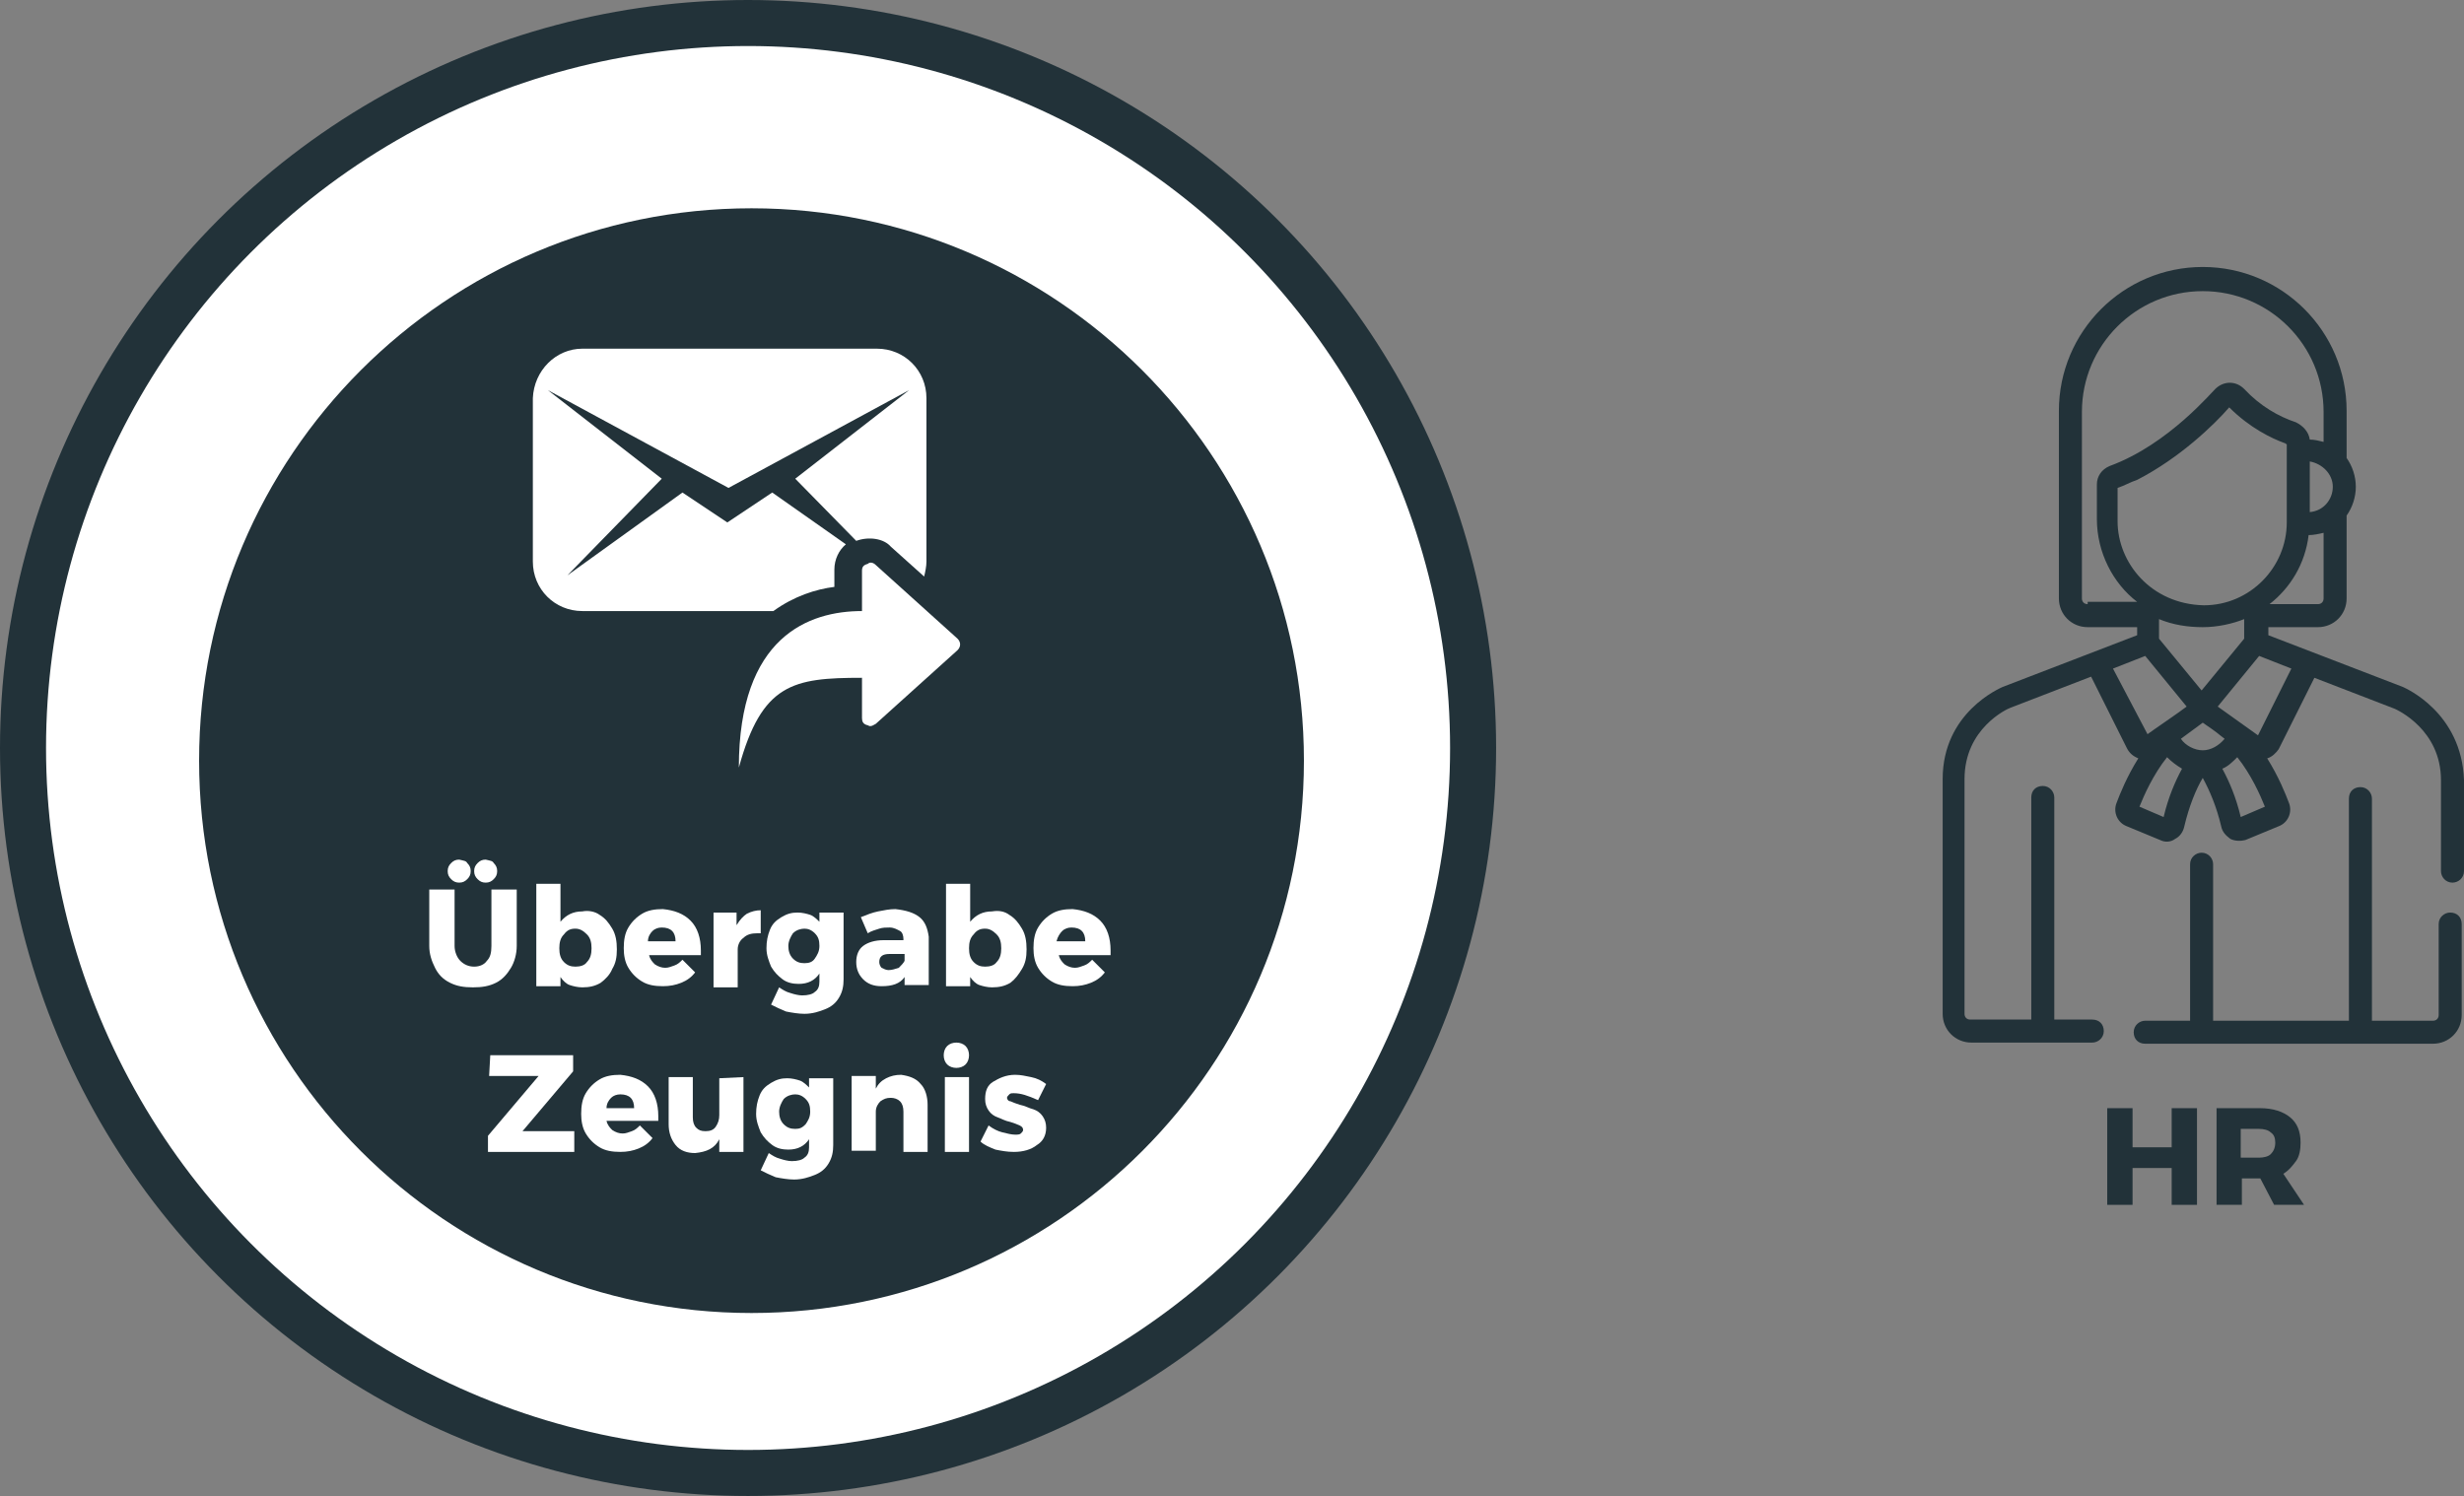 <?xml version="1.0" encoding="utf-8"?>
<!-- Generator: Adobe Illustrator 21.0.0, SVG Export Plug-In . SVG Version: 6.00 Build 0)  -->
<svg version="1.1" id="process" xmlns="http://www.w3.org/2000/svg" xmlns:xlink="http://www.w3.org/1999/xlink" x="0px" y="0px"
	 viewBox="0 0 214.1 130" style="enable-background:new 0 0 214.1 130;" xml:space="preserve">
<rect x="0" y="0" width="214.1" height="130" fill="#808080" stroke="none"/>
<style type="text/css">
	.st0{fill:#223239;}
	.st1{fill:#FFFFFF;}
</style>
<circle class="st0" cx="65" cy="65" r="65"/>
<circle class="st1" cx="65" cy="65" r="61"/>
<path class="st0" d="M65.3,18.1c26.5,0,48,21.5,48,48s-21.5,48-48,48s-48-21.5-48-48S38.8,18.1,65.3,18.1z"/>
<g>
	<path class="st1" d="M40,83.5c0.3,0.3,0.7,0.5,1.2,0.5s0.9-0.2,1.1-0.5c0.3-0.3,0.4-0.7,0.4-1.3v-4.9h2.2v4.9
		c0,0.7-0.2,1.4-0.5,1.9s-0.7,1-1.3,1.3s-1.2,0.4-2,0.4s-1.4-0.1-2-0.4s-1-0.7-1.3-1.3s-0.5-1.2-0.5-1.9v-4.9h2.2v4.9
		C39.5,82.7,39.7,83.2,40,83.5z M40.6,75c0.2,0.2,0.3,0.4,0.3,0.7c0,0.3-0.1,0.5-0.3,0.7s-0.4,0.3-0.7,0.3s-0.5-0.1-0.7-0.3
		c-0.2-0.2-0.3-0.4-0.3-0.7c0-0.3,0.1-0.5,0.3-0.7s0.4-0.3,0.7-0.3C40.3,74.8,40.5,74.8,40.6,75z M42.9,75c0.2,0.2,0.3,0.4,0.3,0.7
		c0,0.3-0.1,0.5-0.3,0.7s-0.4,0.3-0.7,0.3s-0.5-0.1-0.7-0.3c-0.2-0.2-0.3-0.4-0.3-0.7c0-0.3,0.1-0.5,0.3-0.7s0.4-0.3,0.7-0.3
		C42.6,74.8,42.8,74.8,42.9,75z"/>
	<path class="st1" d="M52.1,79.5c0.5,0.3,0.8,0.7,1.1,1.2s0.4,1.1,0.4,1.8c0,0.7-0.1,1.2-0.4,1.7c-0.2,0.5-0.6,0.9-1,1.2
		c-0.5,0.3-1,0.4-1.6,0.4c-0.4,0-0.8-0.1-1.1-0.2s-0.6-0.4-0.8-0.7v0.8h-2.1v-8.9h2.1v3.3c0.5-0.6,1.1-0.9,1.9-0.9
		C51.1,79.1,51.7,79.2,52.1,79.5z M51,83.6c0.3-0.3,0.4-0.7,0.4-1.2s-0.1-0.9-0.4-1.2c-0.3-0.3-0.6-0.5-1-0.5s-0.7,0.1-1,0.5
		c-0.3,0.3-0.4,0.7-0.4,1.2s0.1,0.9,0.4,1.2c0.3,0.3,0.6,0.4,1,0.4S50.8,83.9,51,83.6z"/>
	<path class="st1" d="M60,80c0.6,0.6,0.9,1.5,0.9,2.6c0,0.2,0,0.3,0,0.4h-4.5c0.1,0.4,0.3,0.6,0.5,0.8c0.3,0.2,0.6,0.3,0.9,0.3
		c0.3,0,0.5-0.1,0.8-0.2s0.5-0.3,0.7-0.5l1.1,1.1c-0.3,0.4-0.7,0.7-1.2,0.9s-1,0.3-1.6,0.3c-0.7,0-1.3-0.1-1.8-0.4s-0.9-0.7-1.2-1.2
		s-0.4-1.1-0.4-1.7c0-0.7,0.1-1.3,0.4-1.8c0.3-0.5,0.7-0.9,1.2-1.2c0.5-0.3,1.1-0.4,1.8-0.4C58.6,79.1,59.4,79.4,60,80z M58.7,81.8
		c0-0.4-0.1-0.7-0.3-0.9c-0.2-0.2-0.5-0.3-0.9-0.3c-0.3,0-0.6,0.1-0.8,0.3c-0.2,0.2-0.4,0.5-0.4,0.9H58.7z"/>
	<path class="st1" d="M64.9,79.4c0.4-0.2,0.8-0.3,1.2-0.3v2c-0.1,0-0.2,0-0.3,0c-0.5,0-0.9,0.1-1.2,0.4c-0.3,0.2-0.5,0.6-0.5,1v3.3
		H62v-6.5h2v1.1C64.3,79.9,64.6,79.6,64.9,79.4z"/>
	<path class="st1" d="M73.3,79.2v5.9c0,0.6-0.1,1.1-0.4,1.6s-0.7,0.8-1.2,1s-1.1,0.4-1.8,0.4c-0.5,0-1.1-0.1-1.6-0.2
		c-0.5-0.2-0.9-0.4-1.3-0.6l0.7-1.5c0.3,0.2,0.6,0.4,1,0.5c0.3,0.1,0.7,0.2,1,0.2c0.5,0,0.9-0.1,1.1-0.3c0.3-0.2,0.4-0.5,0.4-0.9
		v-0.7c-0.4,0.6-1,0.9-1.8,0.9c-0.5,0-1-0.1-1.4-0.4s-0.7-0.6-1-1.1c-0.2-0.5-0.4-1-0.4-1.6s0.1-1.1,0.3-1.6c0.2-0.5,0.5-0.8,1-1.1
		s0.9-0.4,1.4-0.4c0.4,0,0.8,0.1,1.1,0.2c0.3,0.1,0.6,0.4,0.8,0.6v-0.8h2.1C73.3,79.3,73.3,79.2,73.3,79.2z M70.8,83.3
		c0.2-0.3,0.4-0.6,0.4-1.1s-0.1-0.8-0.4-1.1s-0.6-0.4-0.9-0.4s-0.7,0.1-1,0.4c-0.2,0.3-0.4,0.7-0.4,1.1s0.1,0.8,0.4,1.1
		s0.6,0.4,1,0.4S70.6,83.6,70.8,83.3z"/>
	<path class="st1" d="M79.9,79.7c0.5,0.4,0.7,1,0.8,1.7v4.2h-2.1v-0.7c-0.4,0.6-1.1,0.8-2,0.8c-0.7,0-1.2-0.2-1.6-0.6
		s-0.6-0.9-0.6-1.5s0.2-1.1,0.6-1.4s1-0.5,1.8-0.5h1.7v-0.1c0-0.3-0.1-0.6-0.3-0.7s-0.5-0.3-0.9-0.3c-0.3,0-0.6,0-0.9,0.1
		s-0.7,0.2-1,0.4l-0.6-1.4c0.5-0.2,1-0.4,1.5-0.5s1-0.2,1.5-0.2C78.7,79.1,79.4,79.3,79.9,79.7z M78.1,84.1c0.2-0.2,0.4-0.4,0.5-0.6
		v-0.6h-1.3c-0.6,0-0.9,0.2-0.9,0.7c0,0.2,0.1,0.4,0.2,0.5c0.2,0.1,0.4,0.2,0.6,0.2C77.5,84.3,77.8,84.2,78.1,84.1z"/>
	<path class="st1" d="M87.7,79.5c0.5,0.3,0.8,0.7,1.1,1.2c0.3,0.5,0.4,1.1,0.4,1.8c0,0.7-0.1,1.2-0.4,1.7s-0.6,0.9-1,1.2
		c-0.5,0.3-1,0.4-1.6,0.4c-0.4,0-0.8-0.1-1.1-0.2s-0.6-0.4-0.8-0.7v0.8h-2.1v-8.9h2.1v3.3c0.5-0.6,1.1-0.9,1.9-0.9
		C86.8,79.1,87.3,79.2,87.7,79.5z M86.6,83.6c0.3-0.3,0.4-0.7,0.4-1.2s-0.1-0.9-0.4-1.2c-0.3-0.3-0.6-0.5-1-0.5s-0.7,0.1-1,0.5
		c-0.3,0.3-0.4,0.7-0.4,1.2s0.1,0.9,0.4,1.2c0.3,0.3,0.6,0.4,1,0.4S86.4,83.9,86.6,83.6z"/>
	<path class="st1" d="M95.6,80c0.6,0.6,0.9,1.5,0.9,2.6c0,0.2,0,0.3,0,0.4H92c0.1,0.4,0.3,0.6,0.5,0.8c0.3,0.2,0.6,0.3,0.9,0.3
		s0.5-0.1,0.8-0.2s0.5-0.3,0.7-0.5l1.1,1.1c-0.3,0.4-0.7,0.7-1.2,0.9s-1,0.3-1.6,0.3c-0.7,0-1.3-0.1-1.8-0.4s-0.9-0.7-1.2-1.2
		c-0.3-0.5-0.4-1.1-0.4-1.7c0-0.7,0.1-1.3,0.4-1.8s0.7-0.9,1.2-1.2c0.5-0.3,1.1-0.4,1.8-0.4C94.2,79.1,95,79.4,95.6,80z M94.3,81.8
		c0-0.4-0.1-0.7-0.3-0.9c-0.2-0.2-0.5-0.3-0.9-0.3c-0.3,0-0.6,0.1-0.8,0.3c-0.2,0.2-0.4,0.5-0.5,0.9H94.3z"/>
	<path class="st1" d="M42.6,91.7h7.2v1.4l-4.4,5.2h4.5v1.8h-7.5v-1.4l4.4-5.2h-4.3L42.6,91.7L42.6,91.7z"/>
	<path class="st1" d="M56.3,94.4c0.6,0.6,0.9,1.5,0.9,2.6c0,0.2,0,0.3,0,0.4h-4.5c0.1,0.4,0.3,0.6,0.5,0.8c0.3,0.2,0.6,0.3,0.9,0.3
		c0.3,0,0.5-0.1,0.8-0.2s0.5-0.3,0.7-0.5l1.1,1.1c-0.3,0.4-0.7,0.7-1.2,0.9s-1,0.3-1.6,0.3c-0.7,0-1.3-0.1-1.8-0.4s-0.9-0.7-1.2-1.2
		s-0.4-1.1-0.4-1.7c0-0.7,0.1-1.3,0.4-1.8c0.3-0.5,0.7-0.9,1.2-1.2c0.5-0.3,1.1-0.4,1.8-0.4C54.9,93.5,55.7,93.8,56.3,94.4z
		 M55.1,96.3c0-0.4-0.1-0.7-0.3-0.9c-0.2-0.2-0.5-0.3-0.9-0.3c-0.3,0-0.6,0.1-0.8,0.3c-0.2,0.2-0.4,0.5-0.4,0.9H55.1z"/>
	<path class="st1" d="M64.6,93.6v6.5h-2.1V99c-0.4,0.8-1.1,1.1-2.1,1.2c-0.7,0-1.3-0.2-1.7-0.7s-0.6-1.1-0.6-1.8v-4.1h2.1v3.5
		c0,0.4,0.1,0.7,0.3,0.9s0.4,0.3,0.8,0.3c0.4,0,0.7-0.1,0.9-0.4s0.3-0.6,0.3-1v-3.2L64.6,93.6L64.6,93.6z"/>
	<path class="st1" d="M72.4,93.6v5.9c0,0.6-0.1,1.1-0.4,1.6s-0.7,0.8-1.2,1s-1.1,0.4-1.8,0.4c-0.5,0-1.1-0.1-1.6-0.2
		c-0.5-0.2-0.9-0.4-1.3-0.6l0.7-1.5c0.3,0.2,0.6,0.4,1,0.5c0.3,0.1,0.7,0.2,1,0.2c0.5,0,0.9-0.1,1.1-0.3c0.3-0.2,0.4-0.5,0.4-0.9V99
		c-0.4,0.6-1,0.9-1.8,0.9c-0.5,0-1-0.1-1.4-0.4s-0.7-0.6-1-1.1c-0.2-0.5-0.4-1-0.4-1.6s0.1-1.1,0.3-1.6c0.2-0.5,0.5-0.8,1-1.1
		s0.9-0.4,1.4-0.4c0.4,0,0.8,0.1,1.1,0.2c0.3,0.1,0.6,0.4,0.8,0.6v-0.8h2.1C72.4,93.7,72.4,93.6,72.4,93.6z M70,97.7
		c0.2-0.3,0.4-0.6,0.4-1.1s-0.1-0.8-0.4-1.1s-0.6-0.4-0.9-0.4s-0.7,0.1-1,0.4c-0.2,0.3-0.4,0.7-0.4,1.1s0.1,0.8,0.4,1.1
		s0.6,0.4,1,0.4S69.7,98,70,97.7z"/>
	<path class="st1" d="M80,94.2c0.4,0.4,0.6,1.1,0.6,1.8v4.1h-2.1v-3.5c0-0.4-0.1-0.7-0.3-0.9s-0.5-0.3-0.8-0.3
		c-0.4,0-0.6,0.1-0.9,0.3c-0.2,0.2-0.4,0.5-0.4,0.9v3.4H74v-6.5h2.1v1.1c0.2-0.4,0.5-0.7,0.9-0.9c0.4-0.2,0.8-0.3,1.3-0.3
		C79,93.5,79.6,93.7,80,94.2z"/>
	<path class="st1" d="M83.9,90.9c0.2,0.2,0.3,0.5,0.3,0.8s-0.1,0.6-0.3,0.8c-0.2,0.2-0.5,0.3-0.8,0.3s-0.6-0.1-0.8-0.3
		C82.1,92.3,82,92,82,91.7s0.1-0.6,0.3-0.8s0.5-0.3,0.8-0.3S83.7,90.7,83.9,90.9z M82.1,93.6h2.1v6.5h-2.1V93.6z"/>
	<path class="st1" d="M88.1,95c-0.2,0-0.3,0-0.4,0.1s-0.2,0.2-0.2,0.3c0,0.1,0.1,0.3,0.3,0.3c0.2,0.1,0.5,0.2,0.8,0.3
		c0.5,0.1,0.8,0.3,1.2,0.4c0.3,0.1,0.6,0.3,0.8,0.6c0.2,0.3,0.3,0.6,0.3,1c0,0.7-0.3,1.2-0.8,1.5c-0.5,0.4-1.2,0.6-2,0.6
		c-0.6,0-1.1-0.1-1.6-0.2c-0.5-0.2-1-0.4-1.3-0.7l0.7-1.4c0.4,0.3,0.8,0.5,1.2,0.6c0.4,0.1,0.8,0.2,1.1,0.2c0.2,0,0.4,0,0.5-0.1
		s0.2-0.2,0.2-0.3c0-0.2-0.1-0.3-0.3-0.4s-0.5-0.2-0.8-0.3c-0.5-0.1-0.8-0.3-1.1-0.4c-0.3-0.1-0.6-0.3-0.8-0.6s-0.3-0.6-0.3-1
		c0-0.7,0.2-1.2,0.7-1.5s1.1-0.6,1.9-0.6c0.5,0,0.9,0.1,1.4,0.2s0.9,0.3,1.3,0.6l-0.7,1.4C89.3,95.2,88.7,95,88.1,95z"/>
</g>
<path class="st1" d="M50.6,30.3h25.6c2.4,0,4.3,1.9,4.3,4.3v14.2c0,0.4-0.1,0.9-0.2,1.3l-2.9-2.6c-0.6-0.7-1.9-0.9-3-0.5l-5.3-5.4
	l9.9-7.7l-15.7,8.5l-15.7-8.5l9.9,7.7L49.3,50l10-7.2l3.9,2.6l3.9-2.6l6.4,4.5c-0.6,0.5-1,1.3-1,2.2V51c-1.6,0.2-3.5,0.8-5.3,2.1
	H50.6c-2.4,0-4.3-1.9-4.3-4.3V34.6C46.4,32.2,48.3,30.3,50.6,30.3z"/>
<path class="st1" d="M74.9,49.6v3.5c-4.6,0-10.7,2.2-10.7,13.6c2-7.3,4.7-7.8,10.7-7.8v3.5c0,0.3,0.1,0.5,0.4,0.6
	c0.1,0,0.2,0.1,0.3,0.1c0.2,0,0.3-0.1,0.5-0.2l7.1-6.4c0.3-0.3,0.3-0.7,0-1l-7.1-6.4c-0.2-0.2-0.5-0.3-0.7-0.1
	C75,49.1,74.9,49.3,74.9,49.6z"/>
<path class="st0" d="M212.9,79.3c-0.5,0-1,0.4-1,1v7.9c0,0.3-0.2,0.5-0.5,0.5h-5.3V69.4c0-0.5-0.4-1-1-1s-1,0.4-1,1v19.3h-11.8V75.1
	c0-0.5-0.4-1-1-1c-0.5,0-1,0.4-1,1v13.6h-3.9c-0.5,0-1,0.4-1,1s0.4,1,1,1h25c1.4,0,2.5-1.1,2.5-2.5v-7.9
	C213.9,79.7,213.5,79.3,212.9,79.3z"/>
<path class="st0" d="M208.8,59.7C208.7,59.7,208.7,59.7,208.8,59.7l-11.7-4.5v-0.7h4.3c1.4,0,2.5-1.1,2.5-2.5v-7.2
	c0.5-0.7,0.8-1.6,0.8-2.5s-0.3-1.8-0.8-2.5v-4.1c0-6.9-5.6-12.5-12.5-12.5s-12.5,5.6-12.5,12.5V52c0,1.4,1.1,2.5,2.5,2.5h4.3v0.7
	L174,59.7l0,0c-0.2,0.1-5.2,2.2-5.2,8v20.4c0,1.4,1.1,2.5,2.5,2.5h10.5c0.5,0,1-0.4,1-1s-0.4-1-1-1h-3.3V69.3c0-0.5-0.4-1-1-1
	s-1,0.4-1,1v19.3h-5.3c-0.3,0-0.5-0.2-0.5-0.5V67.7c0-4.4,3.7-6.1,4-6.2l7-2.7l3.1,6.2l0,0c0.2,0.4,0.5,0.7,1,0.9
	c-1,1.6-1.6,3.1-1.9,3.9c-0.3,0.8,0.1,1.7,0.9,2l2.9,1.2c0.4,0.2,0.9,0.2,1.3-0.1c0.4-0.2,0.7-0.6,0.8-1.1c0.4-1.7,1-3.2,1.6-4.2
	c0.6,1.1,1.2,2.5,1.6,4.2c0.1,0.5,0.4,0.8,0.8,1.1c0.4,0.2,0.9,0.2,1.3,0.1l2.9-1.2c0.8-0.3,1.2-1.2,0.9-2s-0.9-2.3-1.9-3.9
	c0.4-0.1,0.8-0.5,1-0.8l0,0l3.1-6.2l7,2.7c0.2,0.1,4,1.8,4,6.2v7.9c0,0.5,0.4,1,1,1c0.5,0,1-0.4,1-1v-7.9
	C213.9,61.9,209,59.8,208.8,59.7z M201.9,52c0,0.3-0.2,0.5-0.5,0.5h-4.2c1.8-1.4,3.1-3.5,3.4-6c0.4,0,0.9-0.1,1.3-0.2V52L201.9,52z
	 M202.7,42.3c0,1.1-0.8,2.1-2,2.2v-4.4C201.8,40.3,202.7,41.2,202.7,42.3z M181.4,52.5c-0.3,0-0.5-0.2-0.5-0.5V35.8
	c0-5.8,4.7-10.5,10.5-10.5s10.5,4.7,10.5,10.5v2.6c-0.4-0.1-0.8-0.2-1.2-0.2c-0.1-0.7-0.6-1.2-1.2-1.5l0,0c-1.5-0.5-3.1-1.4-4.5-2.9
	c-0.7-0.7-1.7-0.7-2.4-0.1c-0.3,0.2-4.1,4.9-9.3,6.8c-0.7,0.3-1.1,0.9-1.1,1.6v3c0,2.9,1.4,5.6,3.5,7.2h-4.3V52.5z M184,45.3v-2.9
	c0.6-0.2,1.1-0.5,1.7-0.7c3.7-1.9,6.7-4.8,8-6.3c1.8,1.8,3.7,2.7,4.8,3.1c0.1,0,0.1,0.1,0.2,0.1v0.7v6.1c0,3.9-3.2,7.2-7.2,7.2
	C186.9,52.5,184,48.9,184,45.3z M195,53.8v1.7l-3.7,4.5l-3.7-4.5v-1.7c1.2,0.5,2.5,0.7,3.8,0.7C192.7,54.5,194,54.2,195,53.8z
	 M183.6,58.1l2.8-1.1l3.6,4.4l0,0c-0.5,0.4-3,2.1-3.4,2.4L183.6,58.1z M188,71l-2.1-0.9c0.4-1,1.2-2.8,2.4-4.3
	c0.4,0.4,0.8,0.7,1.3,1C189,67.9,188.4,69.3,188,71z M191.4,65.2c-0.7,0-1.5-0.4-1.9-1l1.9-1.4c1.6,1.1,1.1,0.8,1.9,1.4
	C192.8,64.8,192.1,65.2,191.4,65.2z M194.7,71c-0.4-1.7-1-3.1-1.6-4.2c0.5-0.2,0.9-0.6,1.3-1c1.2,1.5,2,3.3,2.4,4.3L194.7,71z
	 M196.2,63.9c-0.7-0.5-2.8-2-3.5-2.5l3.6-4.4l2.8,1.1L196.2,63.9z"/>
<g>
	<path class="st0" d="M183.1,96.3h2.2v3.4h3.4v-3.4h2.2v8.4h-2.2v-3.2h-3.4v3.2h-2.2V96.3z"/>
	<path class="st0" d="M197.6,104.7l-1.2-2.3l0,0h-1.6v2.3h-2.2v-8.4h3.8c1.1,0,2,0.3,2.6,0.8s0.9,1.2,0.9,2.2c0,0.6-0.1,1.2-0.4,1.6
		s-0.6,0.8-1.1,1.1l1.8,2.7L197.6,104.7L197.6,104.7z M194.7,100.6h1.6c0.4,0,0.8-0.1,1-0.3c0.2-0.2,0.4-0.5,0.4-1
		c0-0.4-0.1-0.7-0.4-0.9c-0.2-0.2-0.6-0.3-1-0.3h-1.6V100.6z"/>
</g>
</svg>
